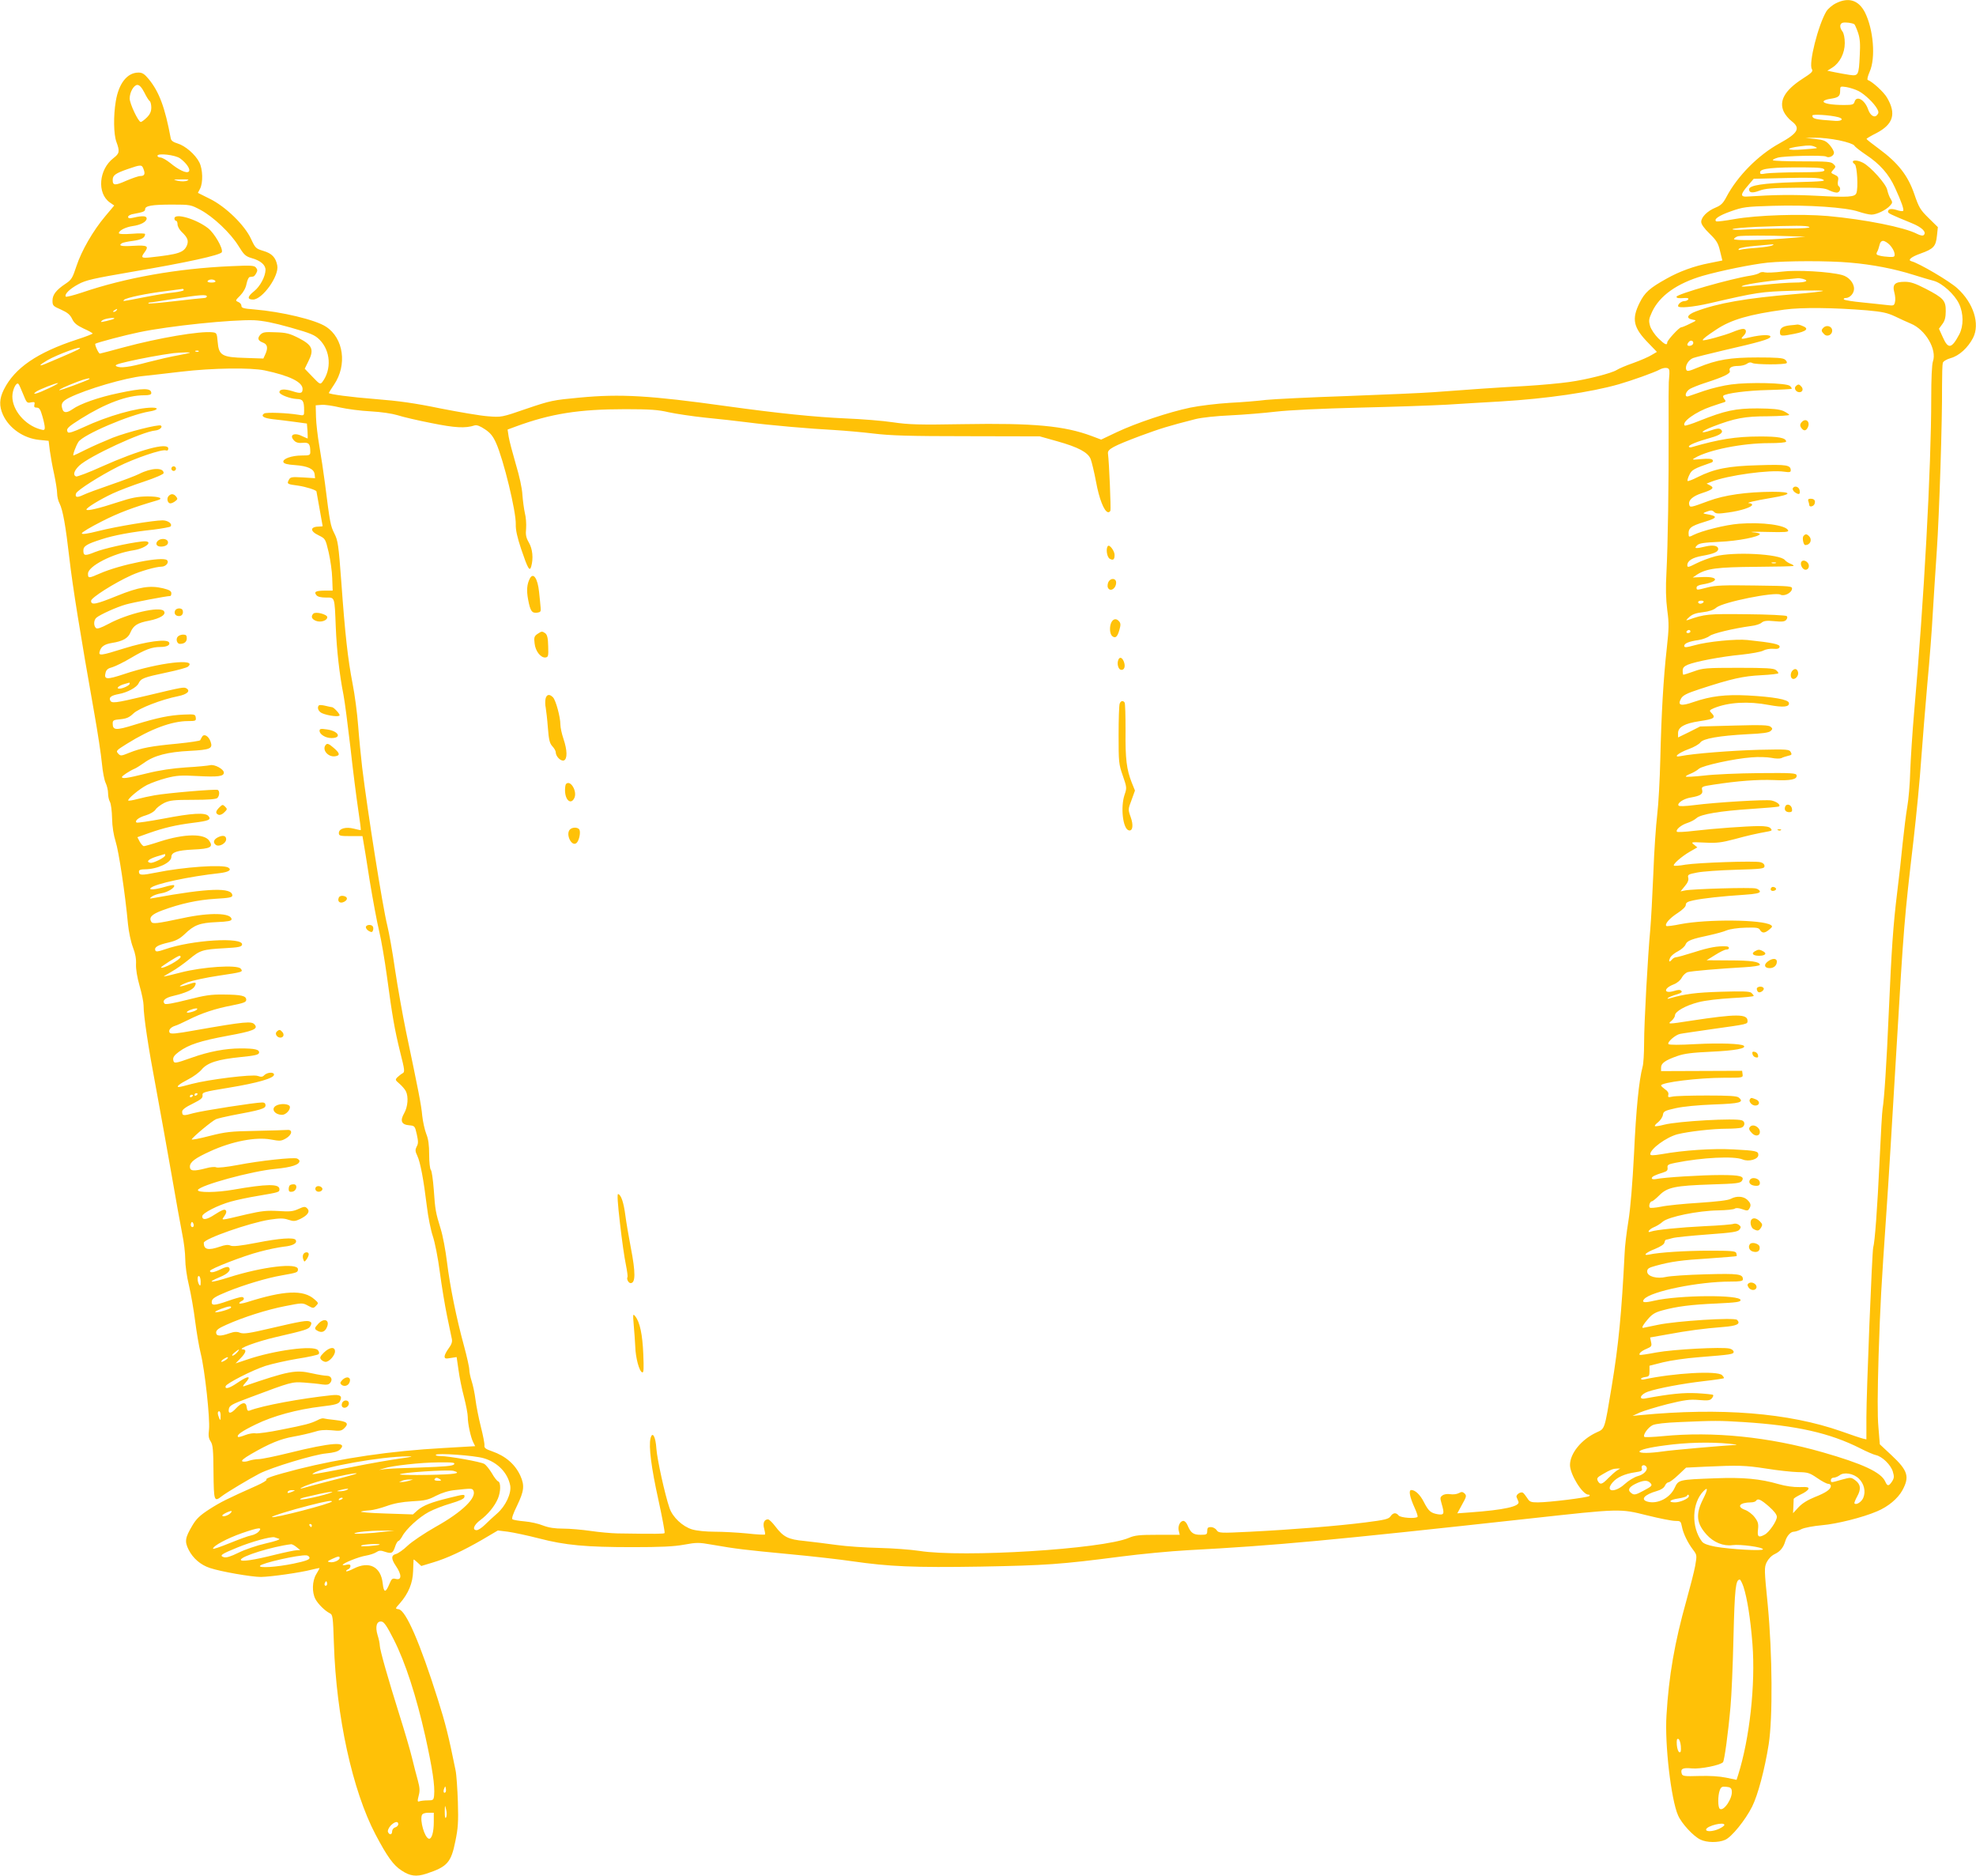 <?xml version="1.0" standalone="no"?>
<!DOCTYPE svg PUBLIC "-//W3C//DTD SVG 20010904//EN"
 "http://www.w3.org/TR/2001/REC-SVG-20010904/DTD/svg10.dtd">
<svg version="1.0" xmlns="http://www.w3.org/2000/svg"
 width="1280pt" height="1215pt" viewBox="0 0 1280 1215"
 preserveAspectRatio="xMidYMid meet">
<g transform="translate(0,1215) scale(0.1,-0.1)"
fill="#ffc107" stroke="none">
<path d="M11893 12129 c-23 -11 -51 -35 -62 -52 -53 -88 -117 -340 -94 -375 9
-14 -1 -24 -62 -63 -114 -74 -153 -143 -120 -213 9 -19 32 -47 51 -61 59 -45
42 -77 -78 -143 -139 -76 -274 -213 -345 -348 -21 -40 -35 -54 -69 -68 -54
-22 -94 -62 -94 -93 0 -15 18 -41 54 -76 45 -44 56 -61 68 -113 l15 -61 -84
-17 c-99 -19 -195 -54 -278 -101 -108 -60 -141 -89 -174 -156 -53 -106 -41
-161 57 -261 l55 -57 -34 -20 c-19 -12 -72 -35 -119 -52 -47 -16 -95 -37 -107
-45 -33 -21 -192 -62 -308 -78 -55 -8 -183 -20 -285 -26 -186 -10 -371 -23
-595 -40 -66 -5 -318 -16 -560 -25 -242 -8 -478 -20 -525 -25 -47 -6 -152 -15
-235 -19 -82 -5 -197 -19 -255 -31 -139 -29 -351 -100 -476 -159 l-101 -48
-61 23 c-177 66 -374 85 -834 77 -284 -5 -351 -3 -453 12 -66 10 -203 21 -305
25 -202 9 -437 33 -770 79 -501 70 -691 81 -955 56 -172 -16 -188 -19 -344
-72 -162 -56 -163 -56 -250 -49 -47 3 -186 27 -309 51 -164 34 -273 49 -415
60 -166 13 -307 32 -307 40 0 2 15 26 34 54 86 127 62 301 -52 375 -68 45
-287 97 -465 112 -69 5 -84 10 -83 23 0 9 -8 20 -20 25 -21 9 -20 10 12 42 21
22 36 49 41 76 5 24 14 44 21 44 7 1 16 2 22 3 5 0 14 10 20 22 9 15 8 24 -2
36 -11 14 -33 15 -165 9 -344 -15 -681 -75 -960 -170 -57 -19 -105 -31 -107
-27 -10 15 25 50 81 80 49 27 95 37 350 81 349 59 573 108 580 127 9 24 -47
121 -88 154 -77 61 -219 102 -219 64 0 -8 5 -15 10 -15 6 0 10 -10 10 -23 0
-13 12 -34 26 -48 39 -37 47 -57 35 -88 -20 -47 -55 -58 -238 -78 -56 -6 -62
-1 -38 31 32 43 21 49 -70 44 -78 -5 -102 0 -75 17 6 4 38 11 72 15 56 8 77
20 78 44 0 5 -37 6 -85 2 -53 -4 -85 -2 -85 4 0 17 43 39 90 46 52 7 90 28 90
49 0 17 -27 19 -82 6 -30 -7 -38 -6 -38 5 0 7 16 16 38 19 60 11 72 16 72 30
0 22 44 30 175 30 118 0 121 -1 185 -35 83 -45 194 -150 245 -233 35 -57 46
-67 83 -78 59 -16 92 -44 92 -77 -1 -43 -35 -107 -74 -138 -44 -35 -46 -54 -7
-54 61 0 171 154 157 221 -10 52 -35 78 -90 94 -49 15 -52 18 -80 78 -41 89
-165 210 -268 260 l-76 38 14 27 c20 39 18 126 -5 171 -26 51 -91 107 -141
122 -28 8 -42 19 -44 33 -37 200 -75 301 -142 383 -28 34 -42 43 -67 43 -73 0
-128 -70 -147 -186 -16 -95 -14 -214 4 -263 23 -62 20 -75 -19 -105 -95 -73
-108 -227 -24 -287 l29 -20 -58 -69 c-80 -95 -154 -224 -187 -324 -25 -76 -32
-88 -68 -112 -62 -41 -87 -72 -87 -111 0 -32 4 -36 55 -58 42 -19 59 -33 72
-60 13 -28 31 -42 75 -63 32 -14 58 -29 58 -32 0 -3 -46 -21 -102 -39 -257
-84 -403 -184 -473 -324 -30 -60 -31 -107 -6 -163 40 -88 134 -153 236 -163
l60 -6 8 -65 c5 -36 17 -104 28 -152 10 -48 19 -103 19 -123 0 -20 7 -50 16
-66 21 -42 39 -141 64 -359 20 -175 70 -487 161 -1000 22 -124 44 -269 49
-323 5 -54 16 -112 25 -129 8 -17 15 -46 15 -65 0 -19 5 -44 12 -56 7 -12 13
-60 14 -107 1 -55 10 -108 23 -150 20 -61 62 -338 80 -535 5 -50 19 -116 32
-150 16 -41 22 -76 20 -110 -1 -32 7 -83 23 -139 14 -48 26 -106 26 -127 0
-69 30 -269 81 -538 27 -146 72 -396 100 -556 27 -159 59 -332 69 -384 11 -52
20 -126 20 -165 0 -41 10 -114 24 -171 13 -55 31 -158 40 -230 9 -71 25 -166
36 -210 27 -107 61 -424 54 -492 -5 -41 -3 -58 11 -79 14 -22 17 -54 18 -200
2 -189 4 -193 55 -153 33 25 180 113 242 145 79 41 358 125 433 131 50 5 76
12 90 26 53 53 -54 46 -332 -23 -89 -22 -177 -40 -196 -40 -18 0 -46 -5 -61
-10 -15 -6 -34 -8 -43 -5 -11 4 6 19 54 47 119 69 191 99 277 114 46 8 105 22
132 30 35 12 67 15 113 11 55 -6 66 -4 84 14 31 31 18 43 -57 52 -38 4 -73 9
-79 11 -5 2 -23 -3 -39 -12 -43 -21 -75 -30 -233 -61 -77 -16 -153 -26 -167
-24 -14 3 -44 -2 -67 -11 -23 -9 -44 -15 -47 -12 -11 12 24 37 115 81 110 54
266 97 426 116 88 10 110 17 118 32 19 35 5 47 -53 41 -199 -21 -447 -67 -530
-99 -13 -5 -17 0 -20 22 -4 36 -31 33 -69 -8 -32 -35 -52 -37 -47 -7 3 25 17
33 138 78 269 101 270 101 350 96 41 -3 93 -8 116 -12 30 -4 43 -2 53 10 18
22 6 46 -22 46 -14 0 -57 7 -97 16 -105 24 -151 15 -440 -84 -9 -3 -7 4 8 20
45 50 21 51 -49 3 -52 -36 -84 -45 -77 -22 6 18 172 103 258 131 41 13 134 34
205 46 72 11 134 25 139 30 5 6 4 16 -5 26 -27 33 -284 -1 -461 -62 l-72 -24
32 33 c36 37 41 57 15 58 -41 2 91 51 212 79 199 46 215 51 226 73 8 14 8 22
-2 27 -17 11 -57 4 -254 -42 -140 -33 -175 -38 -199 -30 -21 9 -38 8 -70 -3
-59 -21 -86 -19 -86 5 0 16 16 28 66 50 109 49 262 98 381 121 111 22 113 22
148 3 33 -18 36 -18 52 -1 17 17 17 19 -10 42 -72 64 -196 58 -439 -19 -27 -8
-48 -11 -48 -7 0 5 7 11 15 15 20 7 19 26 0 26 -9 0 -48 -11 -87 -25 -91 -32
-110 -32 -106 -3 2 18 22 31 103 64 109 44 256 88 350 104 101 18 105 19 105
40 0 44 -230 17 -452 -54 -115 -36 -144 -35 -54 3 54 22 75 46 58 63 -6 6 -26
1 -50 -11 -44 -22 -72 -27 -72 -12 0 13 218 98 324 125 51 14 121 28 154 32
61 6 90 23 77 44 -11 17 -103 11 -255 -19 -104 -20 -151 -25 -167 -18 -15 7
-35 5 -69 -7 -76 -26 -104 -19 -104 25 0 26 298 130 427 150 67 10 90 10 122
-1 34 -11 43 -10 77 6 48 24 64 48 44 68 -13 13 -20 13 -57 -4 -35 -16 -57
-18 -130 -13 -73 4 -107 1 -203 -21 -183 -43 -166 -42 -146 -11 13 19 15 30 7
38 -7 7 -27 -1 -67 -27 -54 -36 -84 -41 -84 -13 0 20 102 72 185 95 39 11 115
27 170 36 147 25 145 25 145 45 0 35 -82 34 -299 -4 -108 -19 -234 -20 -229
-2 10 30 349 123 503 137 104 10 155 27 155 51 0 5 -7 12 -16 16 -24 9 -240
-14 -384 -42 -70 -13 -131 -20 -140 -15 -8 4 -37 2 -65 -6 -80 -21 -105 -19
-105 10 0 30 33 55 132 100 142 65 296 94 393 76 59 -11 67 -10 97 7 41 24 46
59 8 55 -14 -1 -106 -4 -205 -6 -161 -3 -192 -6 -298 -33 -65 -17 -117 -27
-115 -22 6 15 133 121 158 131 14 5 59 16 100 24 189 35 220 44 220 65 0 13
-7 19 -21 19 -47 0 -385 -53 -445 -69 -67 -19 -74 -18 -74 10 0 12 22 29 68
51 54 27 66 37 64 54 -3 20 8 23 167 49 189 31 296 62 296 85 0 19 -44 16 -64
-4 -10 -11 -20 -12 -42 -4 -35 12 -317 -23 -427 -52 -40 -11 -77 -20 -83 -20
-22 0 5 21 61 50 32 16 71 45 86 63 38 45 105 66 253 81 92 9 116 15 119 27 4
22 -26 29 -120 29 -96 0 -204 -20 -316 -60 -110 -39 -116 -40 -120 -13 -2 16
8 30 38 52 63 46 138 70 315 103 165 30 199 44 175 72 -19 24 -58 21 -394 -38
-116 -21 -151 -24 -157 -14 -10 15 6 35 34 44 12 3 51 21 87 39 87 44 175 73
285 94 75 15 90 21 90 36 0 26 -31 33 -147 34 -81 1 -121 -5 -234 -34 -87 -22
-141 -32 -147 -26 -19 19 2 39 55 51 80 19 127 40 139 62 15 28 8 30 -45 12
-68 -23 -67 -11 1 15 32 11 119 30 193 41 166 25 166 25 149 47 -23 26 -243
12 -387 -25 -61 -16 -112 -28 -112 -26 0 1 24 15 53 32 29 16 79 52 112 79 71
59 86 64 230 72 92 5 110 9 113 23 10 51 -327 31 -502 -31 -44 -15 -56 -16
-60 -6 -8 21 17 35 86 51 48 11 72 24 103 53 63 61 98 74 208 79 73 3 97 8 97
18 0 42 -140 46 -315 8 -170 -36 -196 -39 -205 -24 -17 28 3 49 71 74 119 44
230 68 344 75 87 5 110 9 110 21 0 54 -155 49 -510 -16 -28 -5 -29 -4 -12 9
10 8 38 18 63 22 41 6 93 39 81 52 -3 3 -30 -2 -60 -11 -62 -18 -106 -21 -91
-7 26 27 252 75 446 96 59 7 81 21 57 36 -35 22 -292 4 -467 -32 -96 -19 -112
-19 -112 7 0 10 12 14 38 14 80 0 172 43 172 80 0 30 37 43 142 48 111 5 131
16 104 56 -31 49 -161 47 -320 -4 -51 -17 -98 -30 -104 -30 -6 0 -18 13 -27
29 l-15 29 73 26 c99 35 176 53 287 67 104 13 120 20 100 44 -20 24 -106 19
-292 -17 -92 -17 -171 -29 -174 -25 -13 12 16 34 62 47 26 8 52 23 61 36 8 13
34 32 57 44 37 17 62 20 187 20 99 0 149 4 157 12 14 14 16 44 3 52 -11 7
-330 -20 -411 -35 -30 -5 -80 -16 -110 -24 -30 -8 -56 -12 -59 -10 -8 9 72 76
121 101 28 14 84 34 126 45 66 17 95 19 203 13 132 -7 169 -2 169 22 0 23 -61
56 -90 48 -14 -3 -83 -10 -155 -14 -88 -6 -171 -18 -255 -39 -129 -32 -160
-36 -160 -23 0 7 50 40 83 54 10 4 38 22 61 38 64 47 153 70 294 77 135 7 152
15 136 60 -12 35 -41 53 -54 33 -5 -8 -11 -19 -13 -24 -1 -4 -67 -14 -146 -22
-171 -16 -236 -28 -313 -59 -54 -22 -57 -22 -73 -5 -15 17 -12 20 57 63 154
96 291 147 396 147 50 0 53 2 50 23 -3 21 -7 22 -78 19 -92 -4 -170 -20 -319
-66 -122 -38 -141 -36 -141 9 0 20 6 23 51 27 39 4 57 12 83 37 35 34 183 91
289 112 59 12 82 33 56 50 -17 11 -22 10 -261 -47 -207 -49 -226 -51 -235 -28
-7 19 9 30 56 39 56 10 117 43 129 70 15 31 31 38 183 70 68 14 129 31 136 37
69 57 -191 27 -414 -48 -112 -37 -131 -36 -119 10 5 19 16 28 44 35 20 6 75
33 122 61 91 54 134 70 190 70 42 0 65 13 55 30 -15 24 -150 5 -290 -39 -153
-48 -169 -50 -159 -19 9 31 31 46 79 54 71 11 105 31 120 68 19 45 45 62 120
76 75 15 115 41 96 63 -26 32 -233 -16 -357 -83 -53 -28 -75 -35 -83 -27 -16
16 -14 52 4 67 24 20 132 69 190 85 44 13 263 55 288 55 4 0 7 8 7 18 0 14
-13 22 -54 32 -85 20 -155 9 -298 -49 -138 -56 -168 -62 -168 -32 0 20 150
115 260 165 59 27 161 56 196 56 28 0 51 27 36 42 -27 27 -304 -28 -437 -87
-71 -31 -75 -31 -75 0 0 48 161 131 294 151 89 14 139 67 54 57 -93 -11 -246
-46 -302 -68 -66 -27 -76 -25 -76 10 0 28 22 42 120 73 76 25 194 47 335 62
55 7 104 16 109 20 16 16 -15 40 -51 40 -59 0 -301 -40 -415 -69 -75 -19 -108
-23 -108 -15 0 7 58 41 129 77 107 55 206 92 358 136 47 13 16 26 -62 26 -64
-1 -102 -8 -190 -37 -121 -40 -205 -60 -205 -48 0 12 87 65 170 104 41 19 132
54 203 77 75 25 127 48 127 55 0 38 -80 35 -160 -6 -22 -11 -103 -42 -182 -69
-79 -27 -160 -57 -180 -67 -40 -19 -54 -15 -45 11 9 21 153 113 272 173 107
54 287 115 310 105 10 -3 15 1 15 12 0 43 -187 -8 -429 -116 -85 -39 -161 -67
-168 -65 -22 9 -14 37 20 70 66 62 411 222 494 228 27 3 49 23 35 32 -16 9
-214 -41 -312 -79 -52 -21 -130 -55 -172 -76 -43 -22 -80 -39 -82 -39 -7 0 15
62 32 88 30 47 332 176 459 197 54 8 66 25 19 25 -99 0 -289 -54 -445 -127
-67 -31 -97 -40 -102 -32 -13 21 -1 33 85 87 158 99 299 152 409 152 33 0 47
4 47 14 0 34 -53 34 -212 0 -127 -26 -249 -69 -298 -104 -34 -24 -56 -25 -64
-4 -14 37 -6 54 42 78 110 55 365 130 482 141 36 4 146 16 245 28 205 24 449
27 540 8 160 -34 245 -75 245 -120 0 -29 -12 -32 -67 -14 -51 16 -83 13 -83
-7 0 -16 69 -42 112 -44 40 -1 48 -12 48 -75 0 -33 0 -34 -38 -27 -74 12 -207
17 -221 8 -24 -17 -3 -30 57 -37 31 -3 94 -11 139 -17 l81 -11 4 -48 c1 -27 2
-49 1 -49 -1 0 -18 7 -37 16 -53 26 -86 5 -49 -31 11 -11 28 -16 54 -13 40 4
49 -7 49 -59 0 -21 -5 -23 -55 -23 -66 0 -127 -22 -119 -43 3 -10 27 -16 73
-19 85 -6 125 -25 129 -59 l3 -26 -79 5 c-73 4 -81 3 -91 -16 -14 -26 -10 -28
59 -37 50 -7 120 -29 120 -38 0 -2 9 -52 20 -112 11 -60 20 -110 20 -112 0 -2
-9 -3 -19 -3 -63 0 -66 -29 -7 -57 44 -22 44 -22 65 -110 11 -48 22 -124 23
-168 l3 -80 -52 0 c-59 -1 -71 -8 -53 -30 8 -10 30 -15 61 -15 59 0 56 9 64
-190 6 -150 24 -310 50 -440 8 -41 28 -195 45 -341 16 -147 39 -326 50 -400
11 -73 19 -133 17 -135 -1 -1 -21 3 -44 9 -53 14 -98 1 -98 -28 0 -18 7 -20
77 -20 l76 0 6 -35 c4 -19 22 -134 41 -255 20 -121 47 -267 61 -325 14 -58 36
-188 50 -290 35 -260 50 -347 86 -493 30 -118 31 -130 16 -138 -10 -5 -24 -17
-34 -26 -15 -16 -14 -18 14 -42 16 -14 35 -36 41 -48 18 -36 13 -101 -11 -143
-28 -49 -18 -74 34 -78 34 -3 36 -5 48 -59 10 -45 10 -60 -1 -79 -10 -20 -10
-30 4 -59 20 -42 41 -155 62 -327 8 -69 26 -157 39 -195 13 -39 33 -138 45
-231 12 -90 33 -218 47 -285 14 -67 28 -134 31 -149 4 -19 -3 -37 -21 -61 -14
-19 -26 -42 -26 -51 0 -15 6 -17 39 -11 l39 6 12 -83 c6 -46 22 -125 36 -177
13 -51 24 -108 24 -127 0 -44 19 -132 35 -164 l13 -26 -206 -12 c-344 -19
-660 -66 -942 -137 -158 -41 -213 -59 -204 -68 4 -4 -24 -21 -62 -38 -195 -87
-235 -107 -307 -153 -62 -40 -86 -63 -111 -106 -47 -79 -51 -103 -24 -157 28
-55 77 -98 138 -118 72 -24 270 -58 330 -58 65 1 255 28 328 47 29 7 52 12 52
10 0 -2 -10 -20 -22 -40 -26 -44 -28 -116 -5 -160 17 -32 61 -76 93 -92 20
-10 21 -21 27 -199 15 -469 120 -949 269 -1233 76 -144 116 -200 169 -234 55
-37 96 -42 160 -21 137 45 161 72 189 212 17 82 20 123 16 253 -3 85 -9 178
-15 205 -45 222 -65 302 -115 460 -115 364 -207 577 -254 583 -23 3 -23 4 8
38 56 64 84 132 86 209 1 39 3 72 3 74 1 3 12 -6 25 -18 l25 -23 73 22 c95 28
198 77 323 149 l100 59 65 -8 c36 -5 126 -24 200 -43 172 -45 307 -57 609 -57
181 0 266 4 332 16 82 15 96 15 181 0 160 -28 216 -34 498 -61 151 -14 335
-35 408 -46 243 -35 403 -42 835 -35 423 8 514 14 908 65 130 17 323 35 430
41 580 31 910 62 2224 206 582 64 578 64 754 20 80 -20 162 -36 182 -36 35 0
37 -2 44 -37 8 -43 37 -104 73 -151 24 -32 25 -34 13 -103 -7 -38 -33 -139
-57 -225 -76 -270 -114 -488 -129 -744 -12 -187 30 -546 75 -647 23 -53 100
-136 145 -157 41 -20 115 -21 159 -2 42 17 132 128 176 216 37 74 81 239 107
402 27 173 24 588 -6 904 -23 229 -23 242 -7 276 11 22 31 43 52 53 36 17 57
43 69 85 10 33 34 60 55 60 9 0 32 7 50 17 19 9 76 20 132 25 95 8 264 50 357
90 72 30 135 83 164 136 48 88 36 128 -70 227 l-76 71 -9 110 c-7 73 -6 226 1
464 12 355 15 409 51 935 11 154 40 628 65 1054 47 799 51 844 110 1348 19
165 42 402 50 525 9 122 27 344 40 492 14 149 30 353 35 455 6 102 18 284 26
403 16 234 36 849 34 1066 0 74 2 142 5 152 3 10 24 23 52 31 54 15 111 67
144 131 46 90 3 226 -102 321 -50 46 -249 163 -297 175 -27 7 -3 28 59 50 84
30 99 46 106 115 l6 56 -60 59 c-54 53 -63 68 -93 156 -41 119 -104 200 -227
291 -45 33 -82 62 -82 65 -1 3 28 20 64 38 109 57 130 125 69 229 -21 37 -96
105 -125 115 -6 2 0 25 12 53 40 89 25 275 -31 386 -41 78 -105 99 -187 58z
m119 -136 c3 -2 14 -26 24 -55 13 -39 15 -73 11 -147 -6 -130 -9 -134 -66
-126 -25 4 -68 11 -95 17 l-49 10 32 20 c49 31 81 94 81 159 0 33 -6 63 -15
75 -20 26 -19 52 3 57 16 4 59 -1 74 -10z m-11077 -442 c13 -27 29 -52 35 -56
5 -3 10 -22 10 -41 0 -26 -8 -44 -29 -65 -16 -16 -34 -29 -39 -29 -16 0 -72
119 -72 152 0 41 27 88 50 88 13 0 28 -16 45 -49z m11105 9 c40 -21 101 -79
121 -117 9 -17 9 -26 -1 -37 -17 -22 -45 -5 -59 36 -22 63 -76 92 -88 48 -5
-17 -14 -20 -67 -20 -82 0 -138 10 -133 24 2 6 21 13 43 16 53 8 64 16 64 52
0 30 0 30 41 24 22 -4 58 -15 79 -26z m-132 -169 c37 -10 25 -26 -18 -24 -133
9 -150 13 -150 35 0 10 115 3 168 -11z m6 -150 c53 -11 92 -25 98 -34 4 -8 39
-35 76 -60 88 -58 147 -124 187 -212 42 -91 60 -143 53 -151 -4 -3 -23 -1 -42
6 -36 11 -56 7 -56 -11 0 -10 14 -17 153 -74 67 -27 98 -58 79 -77 -6 -6 -21
-4 -43 7 -82 43 -338 94 -579 116 -174 15 -457 6 -605 -20 -60 -11 -113 -17
-117 -15 -20 13 16 38 93 65 79 28 96 31 273 36 228 7 476 -10 556 -38 30 -10
67 -19 83 -19 33 0 95 30 120 58 17 18 17 23 4 44 -8 12 -18 39 -22 58 -7 38
-107 150 -157 176 -46 24 -88 16 -53 -10 15 -12 23 -155 10 -187 -10 -25 -51
-28 -255 -17 -156 8 -270 7 -454 -5 -43 -3 -42 15 4 68 l40 47 208 5 c159 4
214 2 237 -8 27 -12 7 -14 -175 -19 -207 -6 -300 -20 -300 -46 0 -23 21 -26
67 -9 36 14 81 18 231 19 164 1 192 -1 224 -18 21 -10 45 -16 53 -12 17 6 20
32 5 41 -5 3 -7 18 -4 33 5 23 1 30 -21 40 -27 12 -27 13 -9 33 17 19 17 21 0
37 -15 15 -40 17 -201 17 -101 0 -186 3 -190 7 -4 4 10 11 31 17 45 12 296 17
313 7 18 -12 51 4 51 25 0 10 -13 33 -28 50 -24 27 -38 33 -93 39 l-64 7 65 1
c36 1 105 -7 154 -17z m-159 -41 c25 -11 27 -10 -77 -18 -111 -9 -121 8 -13
21 51 7 69 6 90 -3z m-10588 -76 c42 -31 69 -72 56 -85 -14 -14 -64 9 -121 56
-24 19 -52 35 -63 35 -10 0 -19 5 -19 11 0 19 116 6 147 -17z m-237 -70 c12
-31 6 -44 -21 -44 -12 0 -52 -14 -90 -30 -74 -33 -89 -32 -89 4 0 31 17 43 97
71 87 30 92 30 103 -1z m10888 -4 c2 -13 -22 -15 -165 -16 -93 0 -187 -4 -211
-7 -38 -7 -43 -5 -40 10 4 22 85 30 283 29 107 -1 130 -4 133 -16z m-10606
-70 c-13 -6 -38 -6 -60 -1 -35 8 -33 9 23 9 46 1 55 -1 37 -8z m10508 -300
c10 -6 -38 -10 -145 -10 -88 0 -205 -3 -260 -6 -56 -4 -96 -3 -92 2 5 5 77 11
160 15 247 9 321 9 337 -1z m-115 -60 l90 -3 -80 -7 c-175 -16 -387 -20 -383
-8 3 7 15 15 27 18 24 5 194 6 346 0z m637 -57 c15 -16 28 -39 30 -53 3 -23 0
-25 -33 -24 -19 1 -48 4 -62 8 -22 5 -25 10 -18 24 6 9 12 29 16 45 3 17 12
27 23 27 10 0 30 -12 44 -27z m-761 -2 c-7 -5 -52 -12 -100 -16 -47 -3 -95 -9
-106 -12 -14 -4 -17 -2 -10 6 6 6 56 15 110 19 55 5 105 10 110 10 6 1 4 -2
-4 -7z m504 -112 c143 -12 287 -40 410 -79 50 -16 109 -33 132 -39 54 -15 134
-87 163 -148 30 -63 30 -144 2 -198 -50 -94 -72 -98 -107 -19 l-25 55 22 30
c16 21 22 44 22 83 1 69 -14 86 -130 146 -68 35 -98 45 -135 45 -65 0 -82 -17
-68 -69 6 -21 8 -49 4 -63 -5 -22 -9 -24 -48 -19 -23 3 -95 10 -160 17 -64 6
-120 15 -123 20 -3 5 3 9 12 9 27 0 54 30 54 60 0 38 -35 78 -78 89 -82 22
-294 34 -387 22 -49 -6 -100 -8 -113 -5 -12 4 -28 2 -35 -4 -6 -5 -32 -13 -57
-17 -126 -19 -480 -120 -480 -137 0 -9 13 -11 54 -8 18 1 26 -2 22 -9 -4 -6
-15 -11 -25 -11 -18 0 -41 -18 -41 -32 0 -16 97 -7 205 18 307 71 332 75 540
81 110 3 197 2 194 -1 -4 -4 -87 -13 -185 -21 -313 -26 -497 -58 -639 -112
-56 -21 -66 -45 -21 -53 28 -5 28 -5 -18 -27 -26 -13 -51 -23 -56 -23 -13 0
-89 -83 -90 -97 0 -22 -16 -15 -58 26 -23 23 -46 57 -53 79 -10 36 -9 45 13
93 49 104 161 184 329 233 116 33 316 74 419 85 121 12 394 13 535 0z m-307
-105 c45 -12 20 -24 -50 -24 -40 0 -134 -7 -208 -15 -74 -8 -136 -13 -137 -11
-11 10 153 36 312 49 22 2 45 4 50 5 6 1 20 -1 33 -4z m-10283 -14 c4 -6 -7
-10 -25 -10 -18 0 -29 4 -25 10 3 6 15 10 25 10 10 0 22 -4 25 -10z m-205 -59
c0 -4 -29 -11 -64 -15 -35 -3 -121 -17 -192 -31 -149 -29 -141 -28 -129 -16
14 13 142 40 265 55 58 8 108 14 113 15 4 0 7 -3 7 -8z m150 -41 c0 -5 -8 -10
-17 -10 -10 0 -94 -9 -187 -20 -93 -11 -171 -18 -174 -15 -3 3 1 5 9 6 8 0 79
11 159 24 164 26 210 29 210 15z m10755 -90 c98 -9 131 -16 180 -39 33 -16 79
-37 103 -47 95 -39 170 -168 143 -245 -7 -19 -11 -114 -11 -239 0 -447 -47
-1312 -111 -2035 -11 -126 -22 -297 -25 -379 -2 -82 -11 -186 -19 -230 -8 -45
-21 -151 -30 -236 -8 -85 -24 -227 -35 -315 -27 -219 -37 -372 -55 -780 -14
-333 -30 -570 -40 -625 -3 -14 -12 -169 -20 -345 -14 -298 -30 -519 -41 -555
-7 -25 -44 -943 -44 -1099 l0 -143 -22 5 c-13 3 -76 24 -140 47 -342 120 -781
155 -1303 105 l-50 -5 45 21 c25 11 106 36 180 55 114 28 146 32 205 27 58 -5
73 -3 84 11 8 9 11 19 8 22 -3 3 -50 8 -104 11 -89 4 -166 -3 -336 -34 -46 -9
-31 27 18 44 63 22 222 52 360 68 71 8 130 17 132 19 2 2 -3 11 -12 20 -30 30
-311 14 -507 -28 -10 -2 -18 0 -18 4 0 5 12 10 28 12 24 3 27 7 27 38 l0 35
87 22 c48 12 152 27 230 33 212 17 228 19 228 35 0 8 -12 18 -26 21 -49 12
-365 -5 -474 -25 -57 -11 -106 -18 -108 -16 -9 8 11 26 45 40 31 13 34 18 28
44 l-6 29 113 20 c129 24 234 38 361 48 89 7 115 20 89 46 -17 17 -394 -7
-512 -32 -52 -11 -96 -20 -97 -20 -11 0 2 23 32 57 26 31 47 44 92 56 94 26
189 38 353 45 128 6 155 10 155 22 0 36 -400 33 -560 -4 -64 -15 -83 -12 -65
10 43 51 353 114 560 114 61 0 80 3 80 14 0 35 -25 39 -243 33 -116 -3 -231
-11 -255 -17 -59 -14 -122 3 -122 35 0 19 10 25 58 38 95 26 163 36 344 47 95
7 175 13 177 15 2 2 1 11 -2 20 -5 13 -32 15 -177 15 -152 0 -324 -11 -387
-25 -46 -10 -21 14 37 36 38 16 60 30 62 42 2 10 6 18 10 18 4 0 22 5 40 10
18 6 121 16 228 24 164 12 197 17 208 32 11 15 10 20 -5 31 -10 7 -24 9 -33 6
-8 -4 -91 -11 -185 -15 -164 -8 -320 -24 -350 -35 -30 -12 -14 14 16 27 18 7
45 23 60 37 38 32 228 71 359 73 52 1 100 6 107 11 7 6 26 5 48 -3 31 -11 37
-11 45 1 15 23 12 37 -12 60 -25 23 -69 26 -106 6 -18 -10 -90 -18 -207 -26
-99 -6 -209 -17 -245 -25 -36 -7 -69 -10 -73 -6 -9 9 1 41 14 41 5 0 27 18 48
39 52 52 101 62 335 70 166 5 190 8 200 24 18 29 -10 37 -139 37 -121 0 -366
-15 -417 -26 -17 -3 -28 -1 -28 5 0 11 18 20 75 38 23 7 29 14 27 30 -3 18 4
23 50 32 175 35 380 45 436 22 40 -17 102 1 102 29 0 25 -12 28 -162 36 -135
7 -320 -5 -465 -31 -55 -9 -73 -9 -73 0 0 34 104 110 176 129 72 18 229 36
321 36 37 0 78 3 91 6 25 7 30 39 6 48 -42 16 -415 -5 -504 -28 -30 -8 -57
-12 -60 -9 -3 3 7 15 22 26 14 12 28 33 30 47 3 22 11 27 83 43 50 11 144 20
247 24 171 6 198 14 161 45 -12 10 -63 13 -207 13 -105 0 -205 -3 -222 -7 -28
-6 -31 -5 -27 12 3 12 -4 24 -21 35 -14 10 -26 21 -26 25 0 20 242 50 408 50
122 0 123 0 120 23 l-3 22 -262 -1 -263 -1 0 23 c0 28 26 47 106 75 46 16 96
22 224 28 149 7 224 21 206 38 -14 14 -157 19 -310 11 -106 -6 -172 -6 -178 0
-11 11 44 60 75 66 12 3 105 16 207 31 236 33 230 32 230 54 0 45 -73 45 -362
1 -154 -24 -159 -24 -130 -1 12 11 22 26 22 35 0 25 69 64 151 85 45 12 134
22 218 27 77 4 141 10 141 14 0 4 -7 13 -15 20 -12 10 -58 11 -198 7 -163 -5
-232 -14 -332 -43 -13 -4 -16 -3 -10 3 6 5 30 15 54 22 31 9 40 16 32 24 -8 8
-21 7 -47 -1 -67 -20 -70 16 -4 42 24 9 45 27 54 44 8 16 26 32 38 36 24 7
208 23 371 32 53 3 97 10 97 15 0 21 -58 29 -198 29 l-147 1 55 34 c30 19 62
35 72 35 23 0 24 20 1 21 -56 3 -109 -6 -206 -37 -60 -19 -114 -34 -122 -34
-7 0 -18 -7 -25 -15 -17 -21 -24 -12 -10 14 6 12 29 30 51 41 22 12 44 31 48
44 10 24 39 35 158 60 40 9 89 22 109 31 20 8 73 16 121 17 71 2 86 0 94 -15
13 -22 31 -22 60 3 20 16 22 21 10 29 -55 36 -412 39 -584 6 -48 -10 -90 -15
-93 -12 -12 12 21 50 72 83 34 22 54 42 54 53 0 15 11 22 50 30 60 13 187 27
328 36 76 5 102 11 102 21 0 7 -12 17 -27 20 -30 8 -413 -3 -458 -13 l-29 -6
27 33 c19 22 27 40 23 55 -5 20 0 23 57 34 34 7 146 15 250 18 173 5 187 7
187 24 0 12 -10 21 -26 25 -38 10 -406 -3 -487 -16 -38 -7 -71 -9 -74 -6 -8 8
48 58 103 90 l49 28 -22 18 c-21 17 -19 17 70 13 78 -4 108 0 192 22 88 24
136 35 223 51 20 4 22 7 12 19 -9 11 -33 15 -79 15 -81 -1 -281 -15 -419 -31
-56 -7 -105 -9 -109 -6 -11 12 26 44 67 57 22 7 48 21 59 31 27 26 157 47 355
60 93 6 174 13 179 16 15 9 -14 32 -49 39 -40 7 -357 -12 -497 -30 -64 -8
-100 -9 -104 -3 -10 16 34 45 80 52 62 11 80 22 73 49 -5 21 -1 23 72 34 161
25 290 34 392 30 110 -5 153 4 148 31 -3 14 -32 16 -243 14 -132 -1 -293 -8
-357 -16 -65 -7 -118 -10 -118 -6 0 4 15 12 33 19 17 7 41 21 52 31 24 21 229
66 341 74 43 4 101 2 128 -3 28 -6 56 -6 65 -2 9 5 28 11 44 15 23 5 26 8 17
24 -9 18 -21 19 -207 15 -177 -5 -422 -24 -507 -41 -52 -11 -15 21 54 46 33
12 66 31 74 42 18 26 123 44 306 54 96 4 139 10 150 21 13 12 13 16 0 27 -12
11 -59 13 -236 8 l-221 -6 -71 -36 -72 -35 0 28 c0 39 43 63 137 77 99 15 110
22 78 55 -14 14 -12 17 18 30 93 38 222 46 357 20 92 -17 133 -13 128 14 -4
22 -101 39 -268 48 -143 7 -237 -4 -348 -42 -85 -30 -108 -23 -82 23 12 20 37
33 120 60 208 68 281 84 398 90 61 3 112 9 112 13 0 4 -7 14 -17 21 -13 11
-65 14 -242 14 -209 0 -231 -2 -288 -23 -34 -12 -65 -22 -68 -22 -3 0 -5 11
-5 26 0 19 8 28 33 39 51 21 218 53 347 65 63 7 128 18 143 27 15 8 44 13 65
11 27 -2 37 1 40 13 3 17 -48 27 -208 44 -74 8 -259 -10 -343 -34 -55 -15 -67
-16 -67 -4 0 16 30 29 94 38 25 4 57 16 70 26 21 17 154 49 271 65 28 3 58 13
67 22 14 11 32 14 82 9 50 -5 67 -3 77 9 7 9 9 18 3 24 -5 5 -121 11 -259 12
-251 3 -273 1 -380 -37 -16 -5 -15 -2 7 18 19 18 43 27 88 32 41 5 70 14 88
30 43 36 378 103 415 84 23 -13 71 10 75 36 3 19 -4 20 -241 23 -197 3 -255 1
-304 -12 -74 -19 -73 -19 -73 -1 0 9 14 16 38 20 105 17 110 51 6 48 l-69 -3
30 20 c61 38 128 47 379 49 132 1 242 3 244 6 3 2 -6 9 -20 14 -13 5 -30 16
-36 24 -33 40 -331 55 -452 24 -36 -10 -91 -30 -122 -46 -51 -26 -58 -27 -58
-12 0 29 33 50 96 61 75 13 104 26 104 44 0 22 -32 28 -81 17 -67 -16 -77 -14
-56 7 14 14 42 18 145 23 120 5 262 33 262 51 0 4 -21 9 -47 11 -27 3 16 4 94
2 116 -3 141 -1 136 10 -13 34 -167 55 -318 43 -89 -7 -240 -45 -296 -73 -22
-12 -29 -13 -30 -3 -5 47 10 60 102 88 89 27 90 38 4 52 -16 3 -13 6 12 15 27
10 35 9 47 -3 12 -12 28 -12 92 -3 81 11 154 35 154 50 0 5 -8 9 -17 10 -31 1
26 15 144 35 134 22 136 39 5 39 -169 -1 -311 -21 -413 -59 -119 -44 -122 -45
-127 -23 -6 28 24 54 82 73 71 23 83 34 54 50 l-23 12 30 12 c107 42 379 79
473 65 33 -5 42 -3 42 8 0 35 -25 40 -208 34 -197 -5 -287 -23 -395 -77 -33
-17 -63 -28 -65 -25 -3 3 2 21 11 39 15 33 29 41 145 81 7 3 10 10 6 16 -5 8
-28 10 -73 6 -61 -6 -64 -5 -41 8 90 52 307 95 478 95 65 0 112 4 112 10 0 24
-49 34 -175 33 -149 0 -262 -18 -437 -69 -10 -3 -18 -1 -18 4 0 11 53 32 142
57 64 18 86 36 65 54 -10 8 -26 7 -60 -5 -82 -28 -75 -9 8 23 143 55 208 67
357 67 76 1 138 5 138 9 0 4 -17 15 -37 25 -29 12 -69 16 -168 17 -144 0 -210
-14 -378 -81 -49 -20 -91 -33 -94 -30 -22 22 71 89 171 123 39 13 77 26 85 28
11 4 11 8 1 20 -7 9 -10 18 -7 22 17 16 156 34 290 37 81 2 150 6 153 8 2 3
-3 11 -12 19 -23 19 -264 25 -380 9 -49 -6 -127 -25 -174 -41 -47 -16 -93 -32
-102 -35 -30 -10 -21 30 10 48 15 8 59 26 97 38 121 39 167 61 160 78 -8 20
12 32 55 32 20 0 45 6 56 14 13 10 25 11 35 5 18 -11 216 -12 223 0 3 5 -2 15
-11 22 -12 11 -56 14 -177 14 -178 0 -263 -14 -387 -65 -60 -25 -71 -27 -76
-14 -9 24 14 63 44 75 16 6 105 28 198 50 231 53 298 72 303 87 5 16 -56 15
-130 -2 -61 -15 -67 -14 -43 10 21 21 19 44 -4 44 -11 0 -40 -9 -66 -20 -52
-22 -195 -61 -195 -53 0 8 26 28 88 69 96 64 214 98 442 129 112 15 313 13
535 -5z m-11340 0 c-3 -5 -12 -10 -18 -10 -7 0 -6 4 3 10 19 12 23 12 15 0z
m-16 -54 c-3 -3 -25 -9 -49 -15 -40 -9 -43 -8 -26 5 17 12 87 21 75 10z m1142
-57 c134 -38 158 -48 189 -79 72 -72 79 -193 18 -274 -14 -17 -17 -15 -64 34
l-50 52 24 49 c38 75 25 104 -62 149 -59 30 -81 36 -150 38 -71 3 -83 1 -100
-16 -21 -24 -15 -39 20 -52 27 -11 31 -35 12 -76 l-12 -26 -117 4 c-151 4
-172 16 -179 104 -5 56 -6 59 -34 62 -81 9 -347 -36 -577 -98 -81 -22 -149
-40 -152 -40 -9 0 -36 60 -29 64 16 9 194 56 282 74 193 41 603 83 746 78 59
-3 125 -16 235 -47z m9085 -108 c-8 -13 -36 -15 -36 -3 0 4 5 13 12 20 14 14
34 0 24 -17z m-10451 -29 c-9 -8 -61 -31 -222 -99 -47 -19 -40 -8 14 24 66 38
236 100 208 75z m772 -18 c-3 -3 -12 -4 -19 -1 -8 3 -5 6 6 6 11 1 17 -2 13
-5z m-127 -24 c-52 -9 -142 -30 -200 -45 -122 -33 -181 -41 -206 -27 -13 7 2
14 72 30 80 19 220 45 299 55 17 2 53 4 80 5 42 0 34 -3 -45 -18z m9654 -120
c-1 -19 -3 -44 -4 -55 -1 -11 -2 -144 -1 -295 1 -377 -5 -756 -14 -933 -6
-106 -4 -176 5 -248 12 -87 11 -120 -3 -247 -22 -196 -35 -425 -42 -718 -3
-133 -12 -295 -20 -360 -8 -66 -20 -236 -25 -379 -6 -143 -15 -307 -20 -365
-16 -170 -40 -605 -40 -735 0 -66 -4 -136 -10 -155 -23 -86 -42 -274 -55 -558
-10 -193 -23 -357 -37 -442 -12 -74 -23 -166 -24 -205 -20 -393 -39 -593 -84
-865 -47 -283 -43 -272 -98 -297 -98 -45 -172 -136 -172 -211 0 -61 81 -192
119 -192 9 0 11 -3 6 -9 -12 -10 -260 -41 -333 -41 -45 0 -54 3 -69 28 -10 15
-22 30 -27 34 -15 10 -48 -12 -42 -28 3 -8 9 -21 12 -29 13 -31 -93 -54 -314
-70 l-82 -6 31 57 c28 50 30 57 17 71 -13 12 -20 13 -38 3 -13 -7 -37 -10 -56
-7 -19 3 -40 0 -50 -8 -16 -11 -16 -17 -6 -52 20 -68 17 -76 -24 -70 -46 8
-60 20 -90 78 -24 48 -56 79 -82 79 -19 0 -10 -46 22 -116 13 -29 22 -55 18
-58 -12 -13 -110 -6 -122 9 -17 21 -36 19 -53 -6 -12 -17 -37 -23 -163 -39
-181 -23 -469 -46 -744 -60 -199 -10 -205 -9 -219 10 -7 11 -24 20 -37 20 -19
0 -24 -5 -24 -25 0 -23 -4 -25 -43 -25 -47 0 -64 12 -85 63 -6 15 -18 27 -26
27 -22 0 -38 -35 -30 -65 l6 -25 -142 0 c-118 0 -149 -3 -188 -20 -172 -73
-1077 -129 -1358 -84 -54 8 -171 17 -259 19 -88 2 -212 10 -275 19 -63 9 -157
20 -209 26 -106 10 -136 25 -190 96 -18 24 -39 44 -46 44 -25 0 -35 -25 -25
-60 5 -19 8 -36 5 -38 -3 -3 -56 0 -118 7 -62 6 -156 11 -208 11 -56 0 -116 6
-146 15 -62 19 -126 79 -146 138 -30 87 -80 315 -85 384 -5 80 -26 116 -38 68
-13 -52 5 -191 51 -399 25 -114 43 -211 40 -215 -6 -5 -48 -6 -305 -2 -41 1
-120 8 -174 16 -55 8 -135 15 -178 15 -54 0 -93 6 -130 20 -29 12 -83 24 -120
27 -36 3 -71 9 -78 13 -7 5 2 33 30 90 45 94 49 129 21 192 -34 75 -97 129
-184 159 -41 14 -51 22 -49 37 2 11 -9 66 -23 121 -14 56 -30 136 -35 177 -5
42 -17 96 -25 120 -8 25 -15 58 -15 73 0 16 -16 87 -35 157 -48 175 -90 381
-110 544 -9 74 -27 169 -40 210 -33 108 -36 122 -45 254 -5 65 -13 123 -19
129 -6 6 -11 50 -11 99 0 62 -5 101 -19 135 -10 26 -22 80 -26 118 -6 69 -24
159 -105 545 -22 107 -54 287 -71 400 -16 113 -39 241 -50 285 -31 124 -129
745 -163 1025 -8 69 -20 190 -26 270 -6 80 -22 202 -36 272 -31 160 -49 323
-73 658 -18 243 -22 269 -45 315 -25 49 -29 69 -61 325 -9 69 -25 176 -36 239
-11 63 -21 148 -22 190 l-2 76 38 3 c20 2 74 -6 120 -17 45 -10 134 -22 197
-25 71 -4 138 -14 175 -25 33 -11 132 -34 219 -51 153 -31 220 -35 281 -15 13
4 35 -4 66 -25 35 -23 52 -44 72 -88 49 -109 131 -447 128 -528 -1 -36 9 -82
35 -160 43 -127 55 -148 65 -113 15 52 9 114 -15 155 -19 33 -22 51 -18 92 2
29 -1 73 -8 99 -6 27 -13 80 -16 118 -2 43 -19 120 -43 200 -21 72 -42 151
-46 177 l-7 46 54 20 c226 83 408 112 709 112 161 0 213 -4 281 -20 46 -10
153 -26 238 -35 85 -8 207 -22 270 -30 145 -19 409 -42 565 -50 66 -4 181 -14
255 -23 107 -13 232 -17 605 -17 l470 -1 114 -32 c135 -38 198 -71 216 -115 7
-18 23 -84 35 -148 20 -109 51 -188 76 -196 6 -2 14 2 17 10 4 12 -8 311 -16
371 -3 27 35 47 207 112 136 50 181 64 361 110 41 10 134 20 225 24 85 4 218
15 295 24 85 10 297 20 540 26 220 5 474 14 565 19 91 6 248 15 350 21 302 18
586 60 765 111 87 25 232 77 265 95 14 8 34 13 45 11 16 -2 20 -9 19 -37z
m-10235 -35 c-9 -8 -191 -76 -195 -72 -4 4 40 25 121 56 48 18 83 26 74 16z
m-429 -98 c22 -55 25 -59 50 -53 24 4 27 2 23 -14 -4 -15 0 -20 15 -20 16 0
24 -11 36 -54 9 -30 16 -63 16 -74 0 -18 -4 -20 -31 -12 -98 28 -179 124 -179
212 0 44 26 97 40 81 4 -4 17 -34 30 -66z m165 38 c-73 -35 -116 -47 -80 -21
23 15 125 55 140 55 6 -1 -21 -16 -60 -34z m11188 -1132 c-7 -2 -19 -2 -25 0
-7 3 -2 5 12 5 14 0 19 -2 13 -5z m-468 -253 c-3 -5 -13 -10 -21 -10 -8 0 -14
5 -14 10 0 6 9 10 21 10 11 0 17 -4 14 -10z m-85 -190 c0 -5 -7 -10 -16 -10
-8 0 -12 5 -9 10 3 6 10 10 16 10 5 0 9 -4 9 -10z m-10110 -338 c0 -11 -45
-32 -66 -32 -25 0 -6 19 29 29 18 5 33 10 35 10 1 1 2 -3 2 -7z m230 -1112 c0
-13 -78 -52 -96 -48 -30 6 -14 23 38 40 29 9 54 16 56 17 1 1 2 -3 2 -9z m100
-657 c0 -18 -116 -81 -127 -69 -4 4 107 75 120 76 4 0 7 -3 7 -7z m105 -342
c-12 -12 -65 -25 -65 -17 0 8 39 24 60 25 9 1 10 -2 5 -8z m5 -545 c0 -3 -4
-8 -10 -11 -5 -3 -10 -1 -10 4 0 6 5 11 10 11 6 0 10 -2 10 -4z m-30 -10 c0
-3 -4 -8 -10 -11 -5 -3 -10 -1 -10 4 0 6 5 11 10 11 6 0 10 -2 10 -4z m4 -848
c-9 -14 -23 2 -17 18 4 12 8 13 14 3 4 -7 5 -17 3 -21z m46 -361 c0 -24 -3
-28 -10 -17 -13 20 -13 63 0 55 6 -3 10 -21 10 -38z m196 -166 c-7 -11 -95
-36 -102 -28 -5 5 71 35 94 36 7 1 11 -3 8 -8z m39 -291 c-10 -11 -23 -20 -29
-20 -6 1 0 10 13 20 30 26 39 26 16 0z m-69 -45 c-11 -8 -25 -15 -30 -15 -6 0
-2 7 8 15 11 8 25 15 30 15 6 0 2 -7 -8 -15z m-37 -367 c0 -28 -2 -30 -9 -13
-12 28 -12 45 0 45 6 0 10 -15 9 -32z m9866 -38 c344 -22 559 -71 755 -170 41
-21 87 -41 102 -44 41 -9 96 -63 109 -106 10 -33 9 -43 -5 -65 -21 -31 -30
-32 -44 0 -27 60 -145 115 -407 190 -347 99 -707 136 -1033 104 -62 -6 -116
-8 -120 -5 -12 12 23 61 53 76 20 9 80 16 175 20 229 10 256 10 415 0z m-95
-140 c41 -4 61 -7 43 -8 -89 -5 -412 -33 -471 -42 -84 -12 -152 -13 -152 -1 0
11 63 27 165 40 136 19 293 23 415 11z m-8067 -94 c90 -26 156 -94 172 -177 9
-50 -30 -134 -86 -182 -24 -21 -60 -54 -79 -73 -19 -19 -43 -34 -52 -34 -31 0
-19 34 23 65 49 36 94 91 114 139 19 44 20 105 2 112 -7 2 -26 26 -41 53 -16
26 -37 53 -49 60 -22 14 -230 51 -285 51 -18 0 -31 3 -29 8 8 13 249 -4 310
-22z m-542 -2 c-57 -8 -197 -32 -310 -55 -270 -52 -270 -52 -249 -39 66 41
438 107 608 108 43 0 32 -3 -49 -14z m350 -38 c-8 -10 -62 -15 -214 -20 -111
-3 -218 -8 -237 -11 l-35 -5 31 10 c56 18 238 38 353 39 94 1 112 -1 102 -13z
m7724 -16 c12 -19 -16 -50 -56 -60 -22 -6 -60 -29 -84 -51 -64 -59 -131 -52
-80 9 28 34 79 57 148 67 41 6 47 10 42 26 -7 20 18 28 30 9z m775 -11 c74
-12 167 -22 206 -23 64 -1 75 -4 125 -38 30 -21 62 -38 72 -38 9 0 17 -6 17
-13 0 -22 -31 -44 -105 -73 -45 -18 -82 -41 -105 -66 l-35 -38 2 42 c1 24 2
46 2 50 1 5 21 17 45 29 25 11 47 27 50 35 5 12 -5 15 -57 13 -39 -1 -89 6
-135 19 -121 35 -231 45 -412 38 -237 -9 -237 -9 -262 -62 -30 -65 -109 -106
-173 -90 -52 13 -25 46 59 70 25 7 45 20 51 34 5 12 16 22 23 22 7 0 36 21 63
47 l51 48 122 6 c218 10 259 9 396 -12z m-965 -12 c-11 -7 -36 -29 -56 -49
-41 -43 -54 -46 -69 -19 -8 17 -4 23 33 44 51 30 66 35 92 36 l20 0 -20 -12z
m-7537 -3 c57 -16 8 -23 -163 -26 -102 -2 -185 0 -185 3 0 12 311 32 348 23z
m-629 -18 c-2 -2 -76 -23 -164 -45 -88 -23 -169 -44 -180 -48 -43 -12 -5 9 51
28 79 28 308 79 293 65z m9732 -32 c34 -33 46 -83 29 -124 -11 -27 -45 -49
-57 -37 -3 3 5 23 17 45 27 48 23 79 -12 105 -27 20 -29 20 -88 4 -72 -21 -70
-20 -70 -2 0 8 8 15 18 15 10 0 27 7 38 15 28 23 90 13 125 -21z m-9191 -4
c12 -8 9 -10 -13 -10 -16 0 -26 4 -22 10 8 12 16 12 35 0z m-200 -10 c-14 -4
-34 -8 -45 -8 l-20 -1 20 9 c11 5 31 8 45 8 l25 0 -25 -8z m8038 -12 c18 -18
16 -22 -43 -53 -44 -24 -58 -28 -72 -19 -32 20 -26 40 19 63 49 24 78 27 96 9z
m-8443 -48 c-11 -5 -31 -8 -45 -8 -23 0 -22 1 5 8 42 11 65 11 40 0z m820 -1
c28 -45 -68 -140 -244 -238 -72 -41 -154 -96 -181 -122 -26 -25 -60 -49 -74
-53 -33 -8 -33 -31 -2 -77 39 -57 39 -94 1 -85 -23 6 -28 2 -42 -31 -25 -61
-37 -60 -44 3 -12 108 -88 146 -188 95 -23 -12 -45 -20 -48 -17 -3 3 2 8 11
12 9 3 16 13 16 21 0 11 -7 13 -25 9 -14 -4 -25 -4 -25 -1 0 11 105 53 150 60
24 4 55 14 67 22 18 12 29 13 57 3 43 -14 51 -10 66 35 6 19 16 35 21 35 4 0
15 13 24 29 24 47 109 125 173 159 32 17 96 42 142 55 57 17 86 30 88 41 4 20
2 20 -99 -5 -115 -28 -168 -49 -204 -80 l-30 -27 -180 6 c-100 3 -169 9 -155
13 14 4 40 7 59 8 18 1 66 13 105 27 50 18 99 27 166 31 81 4 104 9 155 36 40
20 82 33 125 37 100 11 108 11 115 -1z m7966 -60 c-48 -96 -42 -155 24 -228
45 -50 109 -76 167 -68 50 7 198 -13 198 -27 0 -12 -211 0 -308 17 -49 9 -77
20 -87 33 -71 94 -66 251 11 328 29 29 27 9 -5 -55z m-9136 51 c-28 -12 -37
-12 -30 0 3 6 16 10 28 9 21 0 21 -1 2 -9z m170 -30 c-60 -15 -114 -24 -120
-21 -5 3 8 9 30 14 22 5 65 15 95 22 30 7 66 13 80 13 14 0 -24 -13 -85 -28z
m8875 0 c0 -15 -56 -40 -90 -40 -48 0 -35 17 20 25 27 4 52 11 56 16 7 12 14
11 14 -1z m-8720 -14 c0 -2 -7 -7 -16 -10 -8 -3 -12 -2 -9 4 6 10 25 14 25 6z
m9238 -52 c34 -30 52 -53 52 -68 0 -27 -50 -100 -79 -115 -40 -22 -49 -14 -43
34 4 37 0 50 -22 79 -14 19 -42 40 -61 47 -58 21 -37 48 37 49 15 0 30 5 33
10 11 18 30 10 83 -36z m-9308 32 c0 -13 -378 -111 -388 -101 -6 5 123 45 241
75 109 28 147 34 147 26z m-664 -82 c-19 -13 -46 -19 -46 -9 0 8 55 34 60 28
3 -2 -4 -11 -14 -19z m534 -74 c0 -5 -2 -10 -4 -10 -3 0 -8 5 -11 10 -3 6 -1
10 4 10 6 0 11 -4 11 -10z m-345 -40 c-9 -10 -31 -21 -48 -24 -18 -3 -80 -26
-139 -50 -60 -24 -108 -41 -108 -36 0 18 91 67 188 101 110 38 135 40 107 9z
m815 0 c-87 -11 -200 -17 -194 -11 9 9 98 18 179 18 l80 0 -65 -7z m-682 -46
c10 -4 -25 -16 -87 -30 -57 -13 -136 -40 -176 -60 -51 -25 -80 -34 -95 -29
-31 10 -17 20 86 62 92 38 219 73 242 67 6 -2 20 -7 30 -10z m113 -54 l24 -19
-23 -1 c-12 0 -75 -13 -140 -29 -138 -35 -222 -47 -222 -33 0 23 204 86 326
101 7 0 22 -8 35 -19z m538 16 c-2 -2 -33 -6 -68 -9 -41 -3 -59 -2 -50 4 13 8
128 14 118 5z m-454 -86 c0 -11 -28 -21 -105 -37 -107 -22 -225 -30 -216 -14
11 18 250 72 301 68 11 -1 20 -9 20 -17z m195 0 c0 -15 -39 -32 -63 -27 -19 3
-18 5 13 20 41 19 50 20 50 7z m9094 -187 c24 -75 45 -205 58 -371 20 -262
-18 -611 -93 -848 l-10 -31 -67 14 c-43 9 -106 13 -175 11 -95 -3 -108 -1
-113 14 -10 33 6 41 66 35 55 -5 181 20 201 40 9 9 34 191 49 363 6 63 15 264
19 446 8 317 14 374 41 374 4 0 15 -21 24 -47z m-9178 10 c-10 -10 -19 5 -10
18 6 11 8 11 12 0 2 -7 1 -15 -2 -18z m435 -352 c75 -148 145 -364 204 -626
46 -208 63 -320 57 -383 -3 -30 -6 -32 -42 -32 -21 0 -45 -3 -53 -6 -13 -5
-14 1 -5 36 9 32 7 53 -5 98 -9 31 -26 98 -38 147 -12 50 -49 176 -82 280 -72
229 -127 421 -127 449 0 12 -6 41 -14 66 -17 56 -6 93 26 88 16 -2 35 -30 79
-117z m8337 -690 c2 -32 0 -42 -10 -39 -7 3 -14 23 -16 47 -2 32 0 42 10 39 7
-3 14 -23 16 -47z m-8002 -298 c-11 -11 -17 4 -9 23 7 18 8 18 11 1 2 -10 1
-21 -2 -24z m8332 9 c7 -46 -51 -134 -77 -117 -14 8 -14 85 -1 120 8 22 15 26
42 23 26 -2 34 -8 36 -26z m-8328 -172 c-6 -10 -9 1 -9 35 1 48 1 49 9 15 5
-19 4 -41 0 -50z m-80 -29 c0 -68 -14 -115 -33 -109 -27 9 -58 116 -44 153 4
9 19 15 42 15 l35 0 0 -59z m-230 -15 c0 -8 -9 -18 -20 -21 -11 -3 -20 -15
-20 -26 0 -23 -18 -25 -27 -3 -3 8 4 25 17 40 26 27 50 32 50 10z m8590 -5 c0
-5 -15 -16 -34 -25 -41 -19 -89 -21 -84 -3 8 23 118 50 118 28z"/>
<path d="M11595 10043 c-46 -5 -65 -18 -65 -44 0 -27 8 -28 93 -11 81 16 99
34 51 52 -14 6 -28 9 -32 8 -4 -1 -25 -3 -47 -5z"/>
<path d="M11812 10028 c-16 -16 -15 -23 4 -42 21 -22 56 -3 52 27 -3 25 -37
34 -56 15z"/>
<path d="M11632 9648 c-13 -13 2 -38 24 -38 20 0 27 19 14 35 -15 18 -22 19
-38 3z"/>
<path d="M11669 9414 c-9 -11 -10 -20 -3 -32 16 -24 31 -25 43 -3 21 39 -12
69 -40 35z"/>
<path d="M11614 8989 c-4 -7 1 -18 11 -26 27 -19 37 -16 33 9 -3 25 -32 36
-44 17z"/>
<path d="M11714 8904 c3 -9 6 -20 6 -25 0 -15 27 -10 34 7 8 22 -1 34 -26 34
-14 0 -18 -5 -14 -16z"/>
<path d="M11682 8678 c-9 -12 0 -58 12 -58 33 0 47 35 24 58 -15 15 -23 15
-36 0z"/>
<path d="M11667 8508 c-6 -19 11 -48 29 -48 20 0 29 27 14 45 -15 18 -37 19
-43 3z"/>
<path d="M11612 7808 c-15 -15 -16 -45 -2 -53 16 -10 41 16 38 38 -4 25 -20
31 -36 15z"/>
<path d="M11564 6926 c-8 -21 3 -36 27 -36 15 0 20 6 17 22 -4 27 -35 37 -44
14z"/>
<path d="M11518 6773 c7 -3 16 -2 19 1 4 3 -2 6 -13 5 -11 0 -14 -3 -6 -6z"/>
<path d="M11476 6403 c-11 -11 -6 -23 8 -23 8 0 17 4 20 9 7 10 -19 23 -28 14z"/>
<path d="M11367 5989 c-25 -15 -11 -29 28 -29 40 0 53 15 26 29 -24 13 -31 13
-54 0z"/>
<path d="M11450 5922 c-27 -21 -20 -42 14 -42 27 0 46 18 46 42 0 24 -31 23
-60 0z"/>
<path d="M11380 5746 c0 -8 5 -18 10 -21 13 -8 42 14 34 26 -9 15 -44 10 -44
-5z"/>
<path d="M11352 5324 c2 -11 11 -20 22 -22 13 -3 17 1 14 14 -2 11 -11 20 -22
22 -13 3 -17 -1 -14 -14z"/>
<path d="M11335 5030 c-9 -15 14 -40 35 -40 30 0 33 29 4 40 -31 12 -31 12
-39 0z"/>
<path d="M11337 4853 c-11 -11 -8 -22 13 -43 22 -22 50 -17 50 9 0 31 -43 55
-63 34z"/>
<path d="M11333 4504 c-7 -19 13 -34 45 -34 15 0 22 6 22 19 0 31 -56 44 -67
15z"/>
<path d="M11347 4253 c-14 -13 -6 -53 12 -63 27 -14 34 -13 49 10 10 17 9 23
-8 40 -20 20 -41 25 -53 13z"/>
<path d="M11337 4094 c-16 -17 -6 -44 19 -50 30 -8 47 6 42 32 -3 19 -47 32
-61 18z"/>
<path d="M11329 3840 c-11 -7 -11 -14 -3 -27 14 -23 48 -23 52 -1 4 21 -29 40
-49 28z"/>
<path d="M7177 8614 c-15 -15 -7 -73 12 -83 22 -12 31 -5 31 25 0 25 -32 69
-43 58z"/>
<path d="M3432 8403 c-19 -37 -22 -77 -11 -136 14 -74 24 -89 58 -85 22 3 26
7 23 33 -1 17 -6 62 -10 101 -9 89 -38 130 -60 87z"/>
<path d="M7180 8381 c-5 -11 -7 -27 -4 -35 13 -33 54 -9 54 31 0 29 -35 32
-50 4z"/>
<path d="M7200 8121 c-15 -28 -12 -77 5 -91 20 -16 33 -6 46 40 9 31 9 43 -1
55 -17 21 -37 19 -50 -4z"/>
<path d="M3481 8044 c-20 -14 -23 -23 -18 -61 5 -51 41 -95 71 -91 18 3 19 10
17 73 -1 51 -6 73 -18 83 -21 15 -24 15 -52 -4z"/>
<path d="M7244 7876 c-10 -25 0 -61 17 -64 22 -4 31 22 19 53 -11 28 -28 33
-36 11z"/>
<path d="M3534 7625 c-3 -14 -3 -40 1 -58 3 -17 10 -76 14 -130 6 -79 12 -102
29 -120 12 -13 22 -30 22 -39 0 -27 33 -60 53 -53 23 10 22 66 -3 140 -11 32
-20 74 -20 93 0 48 -29 154 -47 175 -23 24 -42 21 -49 -8z"/>
<path d="M7253 7593 c-4 -10 -7 -101 -7 -203 0 -176 1 -189 27 -263 26 -75 27
-80 12 -123 -28 -82 -11 -225 28 -232 25 -5 30 35 11 87 -17 48 -17 50 6 110
l22 61 -21 52 c-33 84 -42 152 -40 335 0 95 -2 177 -6 183 -10 15 -25 12 -32
-7z"/>
<path d="M3667 7073 c-4 -3 -7 -22 -7 -40 0 -66 39 -98 61 -50 19 43 -26 118
-54 90z"/>
<path d="M3692 6778 c-30 -30 11 -114 42 -88 16 13 28 64 20 85 -7 18 -45 20
-62 3z"/>
<path d="M4016 4228 c12 -106 29 -226 38 -267 8 -40 13 -77 11 -81 -8 -13 6
-40 20 -40 32 0 33 67 1 231 -13 68 -29 161 -35 207 -11 84 -27 133 -47 139
-7 2 -3 -61 12 -189z"/>
<path d="M4105 3570 c4 -41 8 -104 10 -140 2 -74 26 -162 45 -168 10 -4 11 22
7 119 -5 125 -22 207 -52 244 -15 19 -16 15 -10 -55z"/>
<path d="M1110 9115 c0 -8 7 -15 15 -15 8 0 15 7 15 15 0 8 -7 15 -15 15 -8 0
-15 -7 -15 -15z"/>
<path d="M1091 8936 c-13 -16 -5 -46 13 -46 7 0 21 6 31 14 16 12 17 16 6 30
-16 20 -35 20 -50 2z"/>
<path d="M1020 8645 c-15 -18 -5 -35 23 -35 31 0 51 15 44 34 -8 20 -50 21
-67 1z"/>
<path d="M1134 8195 c-8 -19 3 -35 26 -35 19 0 30 17 23 38 -6 17 -42 15 -49
-3z"/>
<path d="M2030 8176 c-18 -18 -11 -36 17 -47 31 -12 73 2 73 24 0 18 -75 38
-90 23z"/>
<path d="M1151 8026 c-14 -16 -4 -46 14 -46 29 0 45 13 45 36 0 19 -5 24 -24
24 -13 0 -29 -6 -35 -14z"/>
<path d="M2066 7582 c-14 -14 -4 -40 20 -51 39 -17 114 -26 114 -13 0 11 -39
52 -49 52 -3 0 -23 4 -43 9 -20 5 -39 6 -42 3z"/>
<path d="M2070 7417 c0 -23 39 -47 77 -47 70 0 46 46 -30 56 -39 6 -47 4 -47
-9z"/>
<path d="M2112 7328 c-30 -30 11 -83 59 -76 34 5 31 20 -10 55 -29 25 -40 30
-49 21z"/>
<path d="M1421 6921 c-25 -25 -27 -39 -5 -48 9 -3 25 3 37 16 20 19 20 22 5
37 -15 15 -18 14 -37 -5z"/>
<path d="M1413 6728 c-29 -14 -35 -34 -16 -49 20 -17 68 8 68 36 0 23 -21 28
-52 13z"/>
<path d="M2194 6335 c-10 -25 10 -39 36 -25 26 14 22 34 -8 38 -13 2 -25 -3
-28 -13z"/>
<path d="M2370 6145 c0 -8 9 -19 20 -25 16 -9 22 -8 26 4 3 8 3 20 -1 26 -9
15 -45 12 -45 -5z"/>
<path d="M1792 5468 c-13 -13 2 -38 24 -38 20 0 27 19 14 35 -15 18 -22 19
-38 3z"/>
<path d="M1788 4989 c-35 -20 -9 -59 40 -59 25 0 56 35 49 55 -7 17 -62 20
-89 4z"/>
<path d="M1877 4473 c-4 -3 -7 -15 -7 -25 0 -14 6 -19 23 -16 29 4 38 48 9 48
-10 0 -22 -3 -25 -7z"/>
<path d="M2045 4460 c-4 -7 -3 -16 3 -22 14 -14 45 -2 40 15 -6 16 -34 21 -43
7z"/>
<path d="M1964 4025 c-4 -8 -3 -23 1 -32 6 -17 7 -17 21 1 8 11 14 26 14 33 0
18 -29 16 -36 -2z"/>
<path d="M2062 3577 c-27 -29 -27 -34 -3 -47 25 -13 46 -5 58 23 22 48 -17 65
-55 24z"/>
<path d="M2098 3390 c-25 -25 -28 -33 -18 -45 7 -8 20 -15 29 -15 24 0 61 42
61 68 0 32 -35 28 -72 -8z"/>
<path d="M2216 3211 c-14 -15 -14 -20 -3 -30 17 -13 43 -6 51 16 14 34 -20 45
-48 14z"/>
<path d="M2216 3063 c-4 -9 -3 -20 2 -25 14 -14 42 2 42 23 0 24 -35 26 -44 2z"/>
</g>
</svg>
